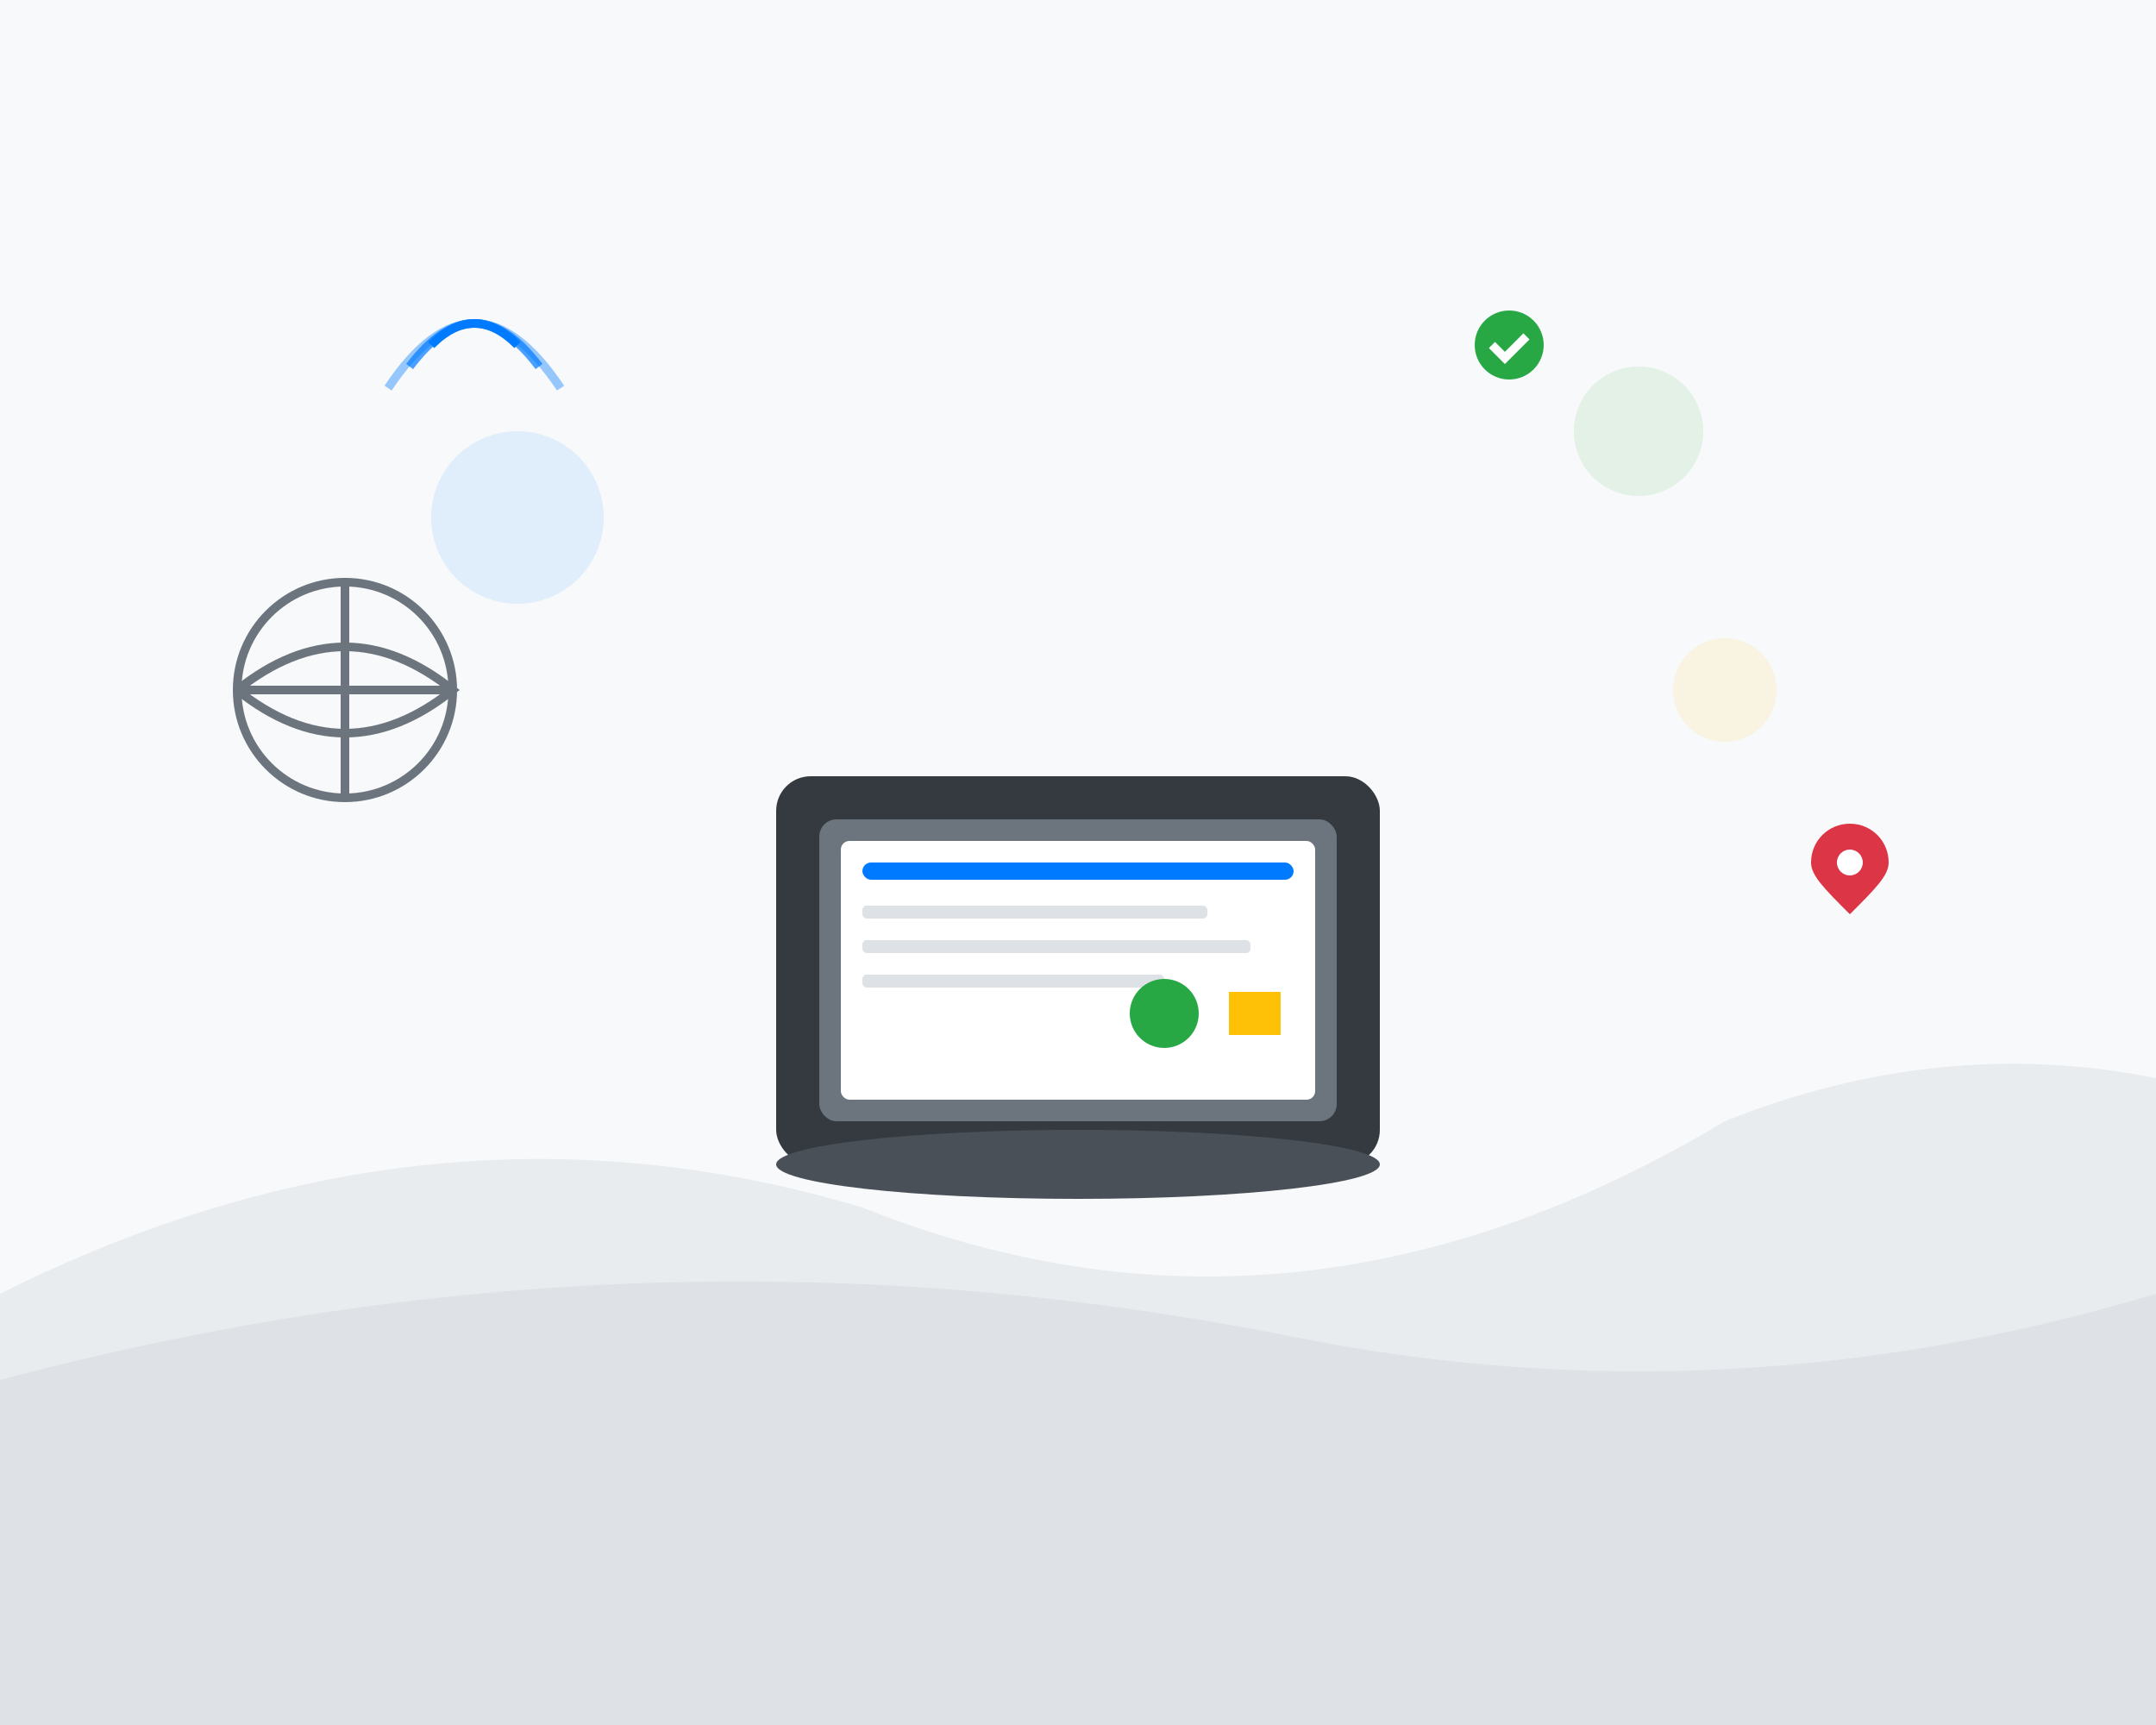 <svg width="500" height="400" viewBox="0 0 500 400" fill="none" xmlns="http://www.w3.org/2000/svg">
  <!-- Background -->
  <rect width="500" height="400" fill="#f8f9fa"/>
  
  <!-- Mountains/Landscape -->
  <path d="M0 300 Q100 250 200 280 Q300 320 400 260 Q450 240 500 250 V400 H0 Z" fill="#e9ecef"/>
  <path d="M0 320 Q150 280 300 310 Q400 330 500 300 V400 H0 Z" fill="#dee2e6"/>
  
  <!-- Laptop -->
  <rect x="180" y="180" width="140" height="90" rx="8" fill="#343a40"/>
  <rect x="190" y="190" width="120" height="70" rx="4" fill="#6c757d"/>
  <rect x="195" y="195" width="110" height="60" rx="2" fill="#ffffff"/>
  
  <!-- Screen content -->
  <rect x="200" y="200" width="100" height="4" rx="2" fill="#007bff"/>
  <rect x="200" y="210" width="80" height="3" rx="1" fill="#dee2e6"/>
  <rect x="200" y="218" width="90" height="3" rx="1" fill="#dee2e6"/>
  <rect x="200" y="226" width="70" height="3" rx="1" fill="#dee2e6"/>
  
  <!-- Charts/Graphics on screen -->
  <circle cx="270" cy="235" r="8" fill="#28a745"/>
  <rect x="285" y="230" width="12" height="10" fill="#ffc107"/>
  
  <!-- Laptop base -->
  <ellipse cx="250" cy="270" rx="70" ry="8" fill="#495057"/>
  
  <!-- Floating elements -->
  <circle cx="120" cy="120" r="20" fill="#007bff" opacity="0.1"/>
  <circle cx="380" cy="100" r="15" fill="#28a745" opacity="0.1"/>
  <circle cx="400" cy="160" r="12" fill="#ffc107" opacity="0.1"/>
  
  <!-- WiFi/Connection symbols -->
  <path d="M100 80 Q110 70 120 80" stroke="#007bff" stroke-width="2" fill="none"/>
  <path d="M95 85 Q110 65 125 85" stroke="#007bff" stroke-width="2" fill="none" opacity="0.7"/>
  <path d="M90 90 Q110 60 130 90" stroke="#007bff" stroke-width="2" fill="none" opacity="0.4"/>
  
  <!-- Location pin -->
  <path d="M420 200 C420 195 424 191 429 191 C434 191 438 195 438 200 C438 203 435 206 429 212 C423 206 420 203 420 200 Z" fill="#dc3545"/>
  <circle cx="429" cy="200" r="3" fill="white"/>
  
  <!-- Success indicators -->
  <circle cx="350" cy="80" r="8" fill="#28a745"/>
  <path d="M346 80 L349 83 L354 78" stroke="white" stroke-width="2" fill="none"/>
  
  <!-- Globe/World -->
  <circle cx="80" cy="160" r="25" fill="none" stroke="#6c757d" stroke-width="2"/>
  <path d="M55 160 Q80 140 105 160 Q80 180 55 160" stroke="#6c757d" stroke-width="2" fill="none"/>
  <path d="M80 135 V185" stroke="#6c757d" stroke-width="2"/>
  <path d="M55 160 H105" stroke="#6c757d" stroke-width="2"/>
</svg>

